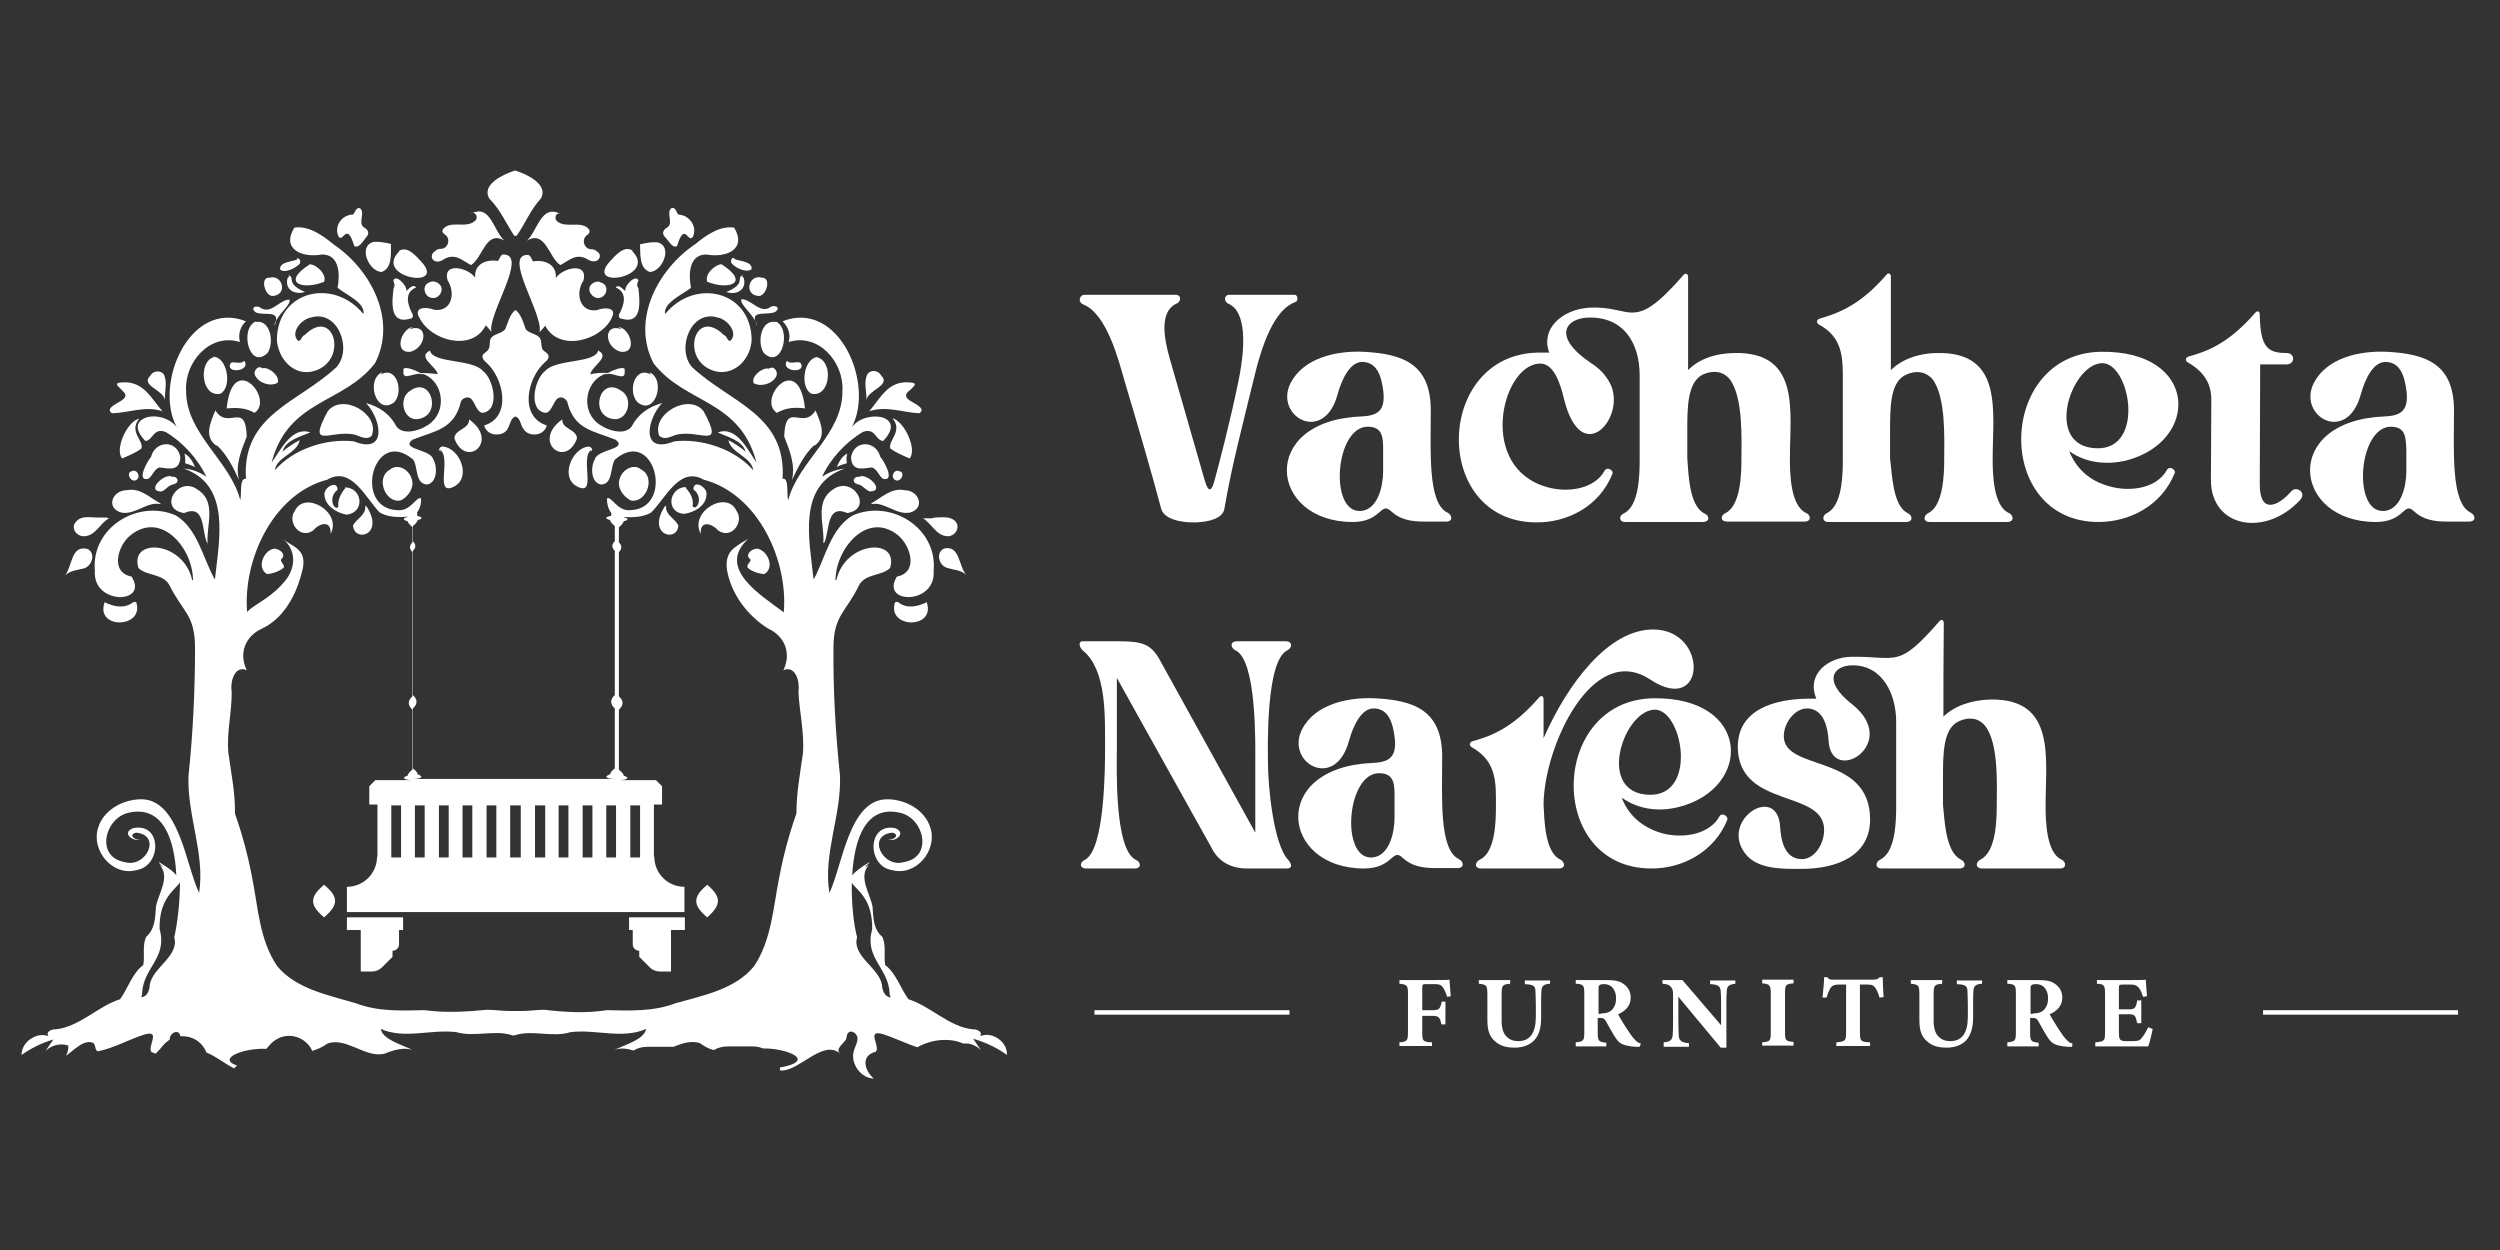 <?xml version="1.0" encoding="utf-8"?>
<!-- Generator: Adobe Illustrator 23.1.1, SVG Export Plug-In . SVG Version: 6.00 Build 0)  -->
<svg version="1.1" id="Layer_1" xmlns="http://www.w3.org/2000/svg" xmlns:xlink="http://www.w3.org/1999/xlink" x="0px" y="0px"
	 viewBox="0 0 614 307" style="enable-background:new 0 0 614 307;" xml:space="preserve">
<rect x="0" y="0" width="614" height="307" fill="#333333" stroke="none"/>
<style type="text/css">
	.st0{fill:#FFFFFF;}
</style>
<g>
	<g>
		<path class="st0" d="M265.9,157.5h9.3c5.5,0,7.6,0.9,9.6,4.5l23.5,42.5V187c0-4.1,0.4-24.9-4.9-27.3c-1.2-0.6-1.4-2.2,0.4-2.2h12
			c1.7,0,1.6,1.6,0.4,2.2c-5.4,2.5-4.8,24.4-4.8,27.3c0,6.2,1.4,20.5,5,24.2c0.7,0.8,1.2,2.1-0.3,2.1h-9.8c-4.8,0-7.1-2.4-8.2-4.1
			l-23.8-42.7v17.4c0,4.2-0.7,24.8,4.7,27.3c1.2,0.5,1.4,2.1-0.3,2.1h-11.9c-1.8,0-1.6-1.6-0.4-2.1c5-2.4,5-23.2,5-27.3
			c0-8.1,0.4-19.3-5.4-24.1C265.1,159.1,264.7,157.5,265.9,157.5"/>
		<path class="st0" d="M335,213.3c-20.5,0-23.2-24.8,1.9-25.9c4.4-0.2,6.9-1.3,5.2-8.7c-0.6-2.5-1.8-4.5-4.4-4.7
			c-3.2-0.3-5.3,4-6.4,8c-3.4,12.4-15.7,5.3-11.5-2.9c3.2-6.2,11.3-7.9,17.9-7.6c9.7,0.5,16.5,3,16.5,14.4c0,9.9-0.8,22.8,4.1,25.1
			c1.2,0.6,1.4,2.2-0.3,2.2h-5.3c-3.2,0-5.9-0.4-8.2-2.5C341.9,208.1,342.2,213.3,335,213.3 M338.7,189.9c-7.9,0-9.5,20.7-2,20.7
			c4.5,0,5.8-6.2,5.8-9.7v-5.1C342.5,192.7,342.5,189.9,338.7,189.9z"/>
		<path class="st0" d="M383.2,211.1c1.2,0.6,1.4,2.2-0.4,2.2h-19c-1.8,0-1.6-1.6-0.3-2.2c3.8-1.8,3.9-9.6,3.9-13.1v-2.1
			c0-5.4-0.8-9.4-5.8-12.3c-0.8-0.4-0.9-1.3,0.2-1.6c6-1.6,10.7-4.4,16.2-10.7c0.6-0.7,1.1-0.2,1.1,0.4v9.6
			c6-13.6,16-26.7,26.9-26.7c13.7,0,13.1,21.4-0.7,12.3c-14.3-9.5-26.2,16.8-26.2,30.8C379.3,201.4,379.4,209.3,383.2,211.1
			 M424.2,201.4c-3.2,7.9-11.1,12-18.8,11.9c-25.7-0.2-24.9-41.3,0.6-41.8c24.1-0.4,24.5,22.1,6.3,26.7c-4.7,1.2-9.8,0.7-14-2.3
			c1.5,4,4.7,7.3,10.1,8.8c5.1,1.3,11.5,0.2,13.9-4.2C422.9,199.4,424.6,200.5,424.2,201.4z M405,195.2c12.2,0.4,8.2-21.5,1.1-20.9
			C398.5,175,392.1,194.8,405,195.2z"/>
		<path class="st0" d="M481.6,211.1c1.2,0.6,1.4,2.2-0.4,2.2h-19c-1.8,0-1.6-1.6-0.4-2.2c3.8-1.8,3.9-9.6,3.9-13.1v-20.8
			c0-6.5-3.2-13.8-10.7-13.8c-4.6,0-7.6,3.7-0.2,9.5c12.3,9.7-5.1,20.3-5.7,9c-0.2-3.2-1.1-7.6-5-7.9c-3.3-0.2-6,3.6-6,6.8
			c0,8.8,21.1,4.1,21.2,20.4c0,9.1-8.3,12.2-16.9,12.2c-4.5,0-10.8,0.2-13.8-3.8c-6.3-8.3,8-17.3,8.6-6.5c0.2,3.3,1.1,7.8,5.2,7.9
			c3.2,0.1,5.5-3.6,5.6-6.9c0.4-10.4-20.9-5.3-21.2-20.5c-0.1-9.5,9.3-11.9,17.1-12h2.2c-2.5-5.9,2.7-10.3,8.9-10.3
			c11-0.1,11.1,3,21.3-8.7c0.5-0.7,1.1-0.2,1.1,0.4c-0.1,8.3-0.1,15.7-0.1,23c2.7-2.6,6.8-4.1,11.7-4.2c16-0.2,13.4,14.5,13.4,25.9
			c0,3.6,0.1,11.7,3.9,13.4c1.2,0.6,1.3,2.2-0.4,2.2h-19.1c-1.7,0-1.6-1.6-0.4-2.2c3.8-1.8,4-9.6,4-13.1c0-4.8,0.6-15.4-2.9-19.8
			c-1.7-2-4.1-2.1-6.3-1.1c-4,1.7-4,8-4,14v6.6C477.6,201.3,477.8,209.3,481.6,211.1"/>
	</g>
	<path class="st0" d="M355.4,244.8c-0.3-1-0.7-1.9-1.1-2.4c-0.5-0.6-0.9-0.7-2.1-0.7h-1.9c-0.9,0-1,0.1-1,0.9v5.5h2.7
		c1.5,0,1.7-0.4,2.1-2.1h0.9v5.6h-1c-0.3-1.7-0.7-2.1-2-2.1h-2.7v3.9c0,2.3,0.1,2.5,2.4,2.6v0.9h-8V256c1.9-0.2,2.1-0.3,2.1-2.6
		v-9.2c0-2.2-0.2-2.4-2.1-2.6v-0.9h8.5c2.2,0,3.4,0,3.8-0.1c0,0.4,0.2,2.6,0.3,4.1L355.4,244.8z"/>
	<path class="st0" d="M380.7,241.6c-1.6,0.1-2,0.6-2.1,1.5c-0.1,0.8-0.1,1.6-0.1,3.4v3.3c0,2.2-0.3,4.3-1.8,5.8
		c-1.2,1.2-2.9,1.7-4.7,1.7c-1.7,0-3.3-0.3-4.5-1.3c-1.5-1.1-2.2-2.6-2.2-5.4v-6.3c0-2.3-0.2-2.5-2.1-2.7v-0.9h7.7v0.9
		c-1.9,0.2-2.1,0.3-2.1,2.7v6.7c0,2.8,1.4,4.7,4.1,4.7c3,0,4.3-2.2,4.3-6v-3.1c0-1.7-0.1-2.6-0.1-3.4c-0.1-1.2-0.8-1.4-2.6-1.5v-0.9
		h6.2V241.6z"/>
	<path class="st0" d="M402.7,257.1c-0.2,0-0.5,0-0.8,0c-3.2-0.2-4.1-0.8-4.9-1.9c-1-1.4-1.7-2.9-2.6-4.4c-0.4-0.7-0.7-0.8-1.5-0.8
		l-0.5,0v3.7c0,2,0.3,2.2,2.1,2.4v0.9H387V256c1.9-0.2,2.1-0.4,2.1-2.4V244c0-2-0.2-2.3-2.1-2.4v-0.9h7.3c2.2,0,3.5,0.2,4.5,1
		c1,0.7,1.7,1.8,1.7,3.3c0,2.2-1.5,3.4-3.1,4.1c0.4,0.8,1.4,2.4,2.1,3.5c0.9,1.4,1.4,2.1,1.9,2.6c0.6,0.7,0.9,0.9,1.6,1.1
		L402.7,257.1z M393.2,248.9c1.1,0,1.9-0.2,2.5-0.7c0.8-0.7,1.2-1.7,1.2-2.9c0-2.7-1.5-3.6-2.9-3.6c-0.7,0-1,0.1-1.2,0.3
		c-0.2,0.1-0.2,0.5-0.2,1v6H393.2z"/>
	<path class="st0" d="M426.2,241.6c-1.5,0.2-2,0.5-2.1,1.7c-0.1,1-0.1,1.8-0.1,4v10h-1.4l-10.4-12.5v5.7c0,2.2,0.1,3.2,0.1,3.9
		c0.1,1.1,0.6,1.7,2.5,1.8v0.9h-6.2V256c1.4-0.1,2.1-0.5,2.2-1.7c0.1-0.9,0.1-1.8,0.1-4v-5.9c0-0.8,0-1.4-0.5-2
		c-0.5-0.6-1.1-0.7-2.1-0.8v-0.9h4.9l9.5,11.1v-4.5c0-2.2,0-3-0.1-3.9c-0.1-1.1-0.5-1.6-2.6-1.7v-0.9h6.2V241.6z"/>
	<path class="st0" d="M432.8,256.9V256c1.9-0.2,2.1-0.3,2.1-2.4V244c0-2.1-0.3-2.3-2.1-2.5v-0.9h7.7v0.9c-1.9,0.2-2.1,0.3-2.1,2.5
		v9.5c0,2.1,0.2,2.2,2.1,2.4v0.9H432.8z"/>
	<path class="st0" d="M461.6,245c-0.3-1.2-0.8-2.1-1.1-2.5c-0.5-0.5-0.6-0.7-2.1-0.7h-1.6v11.8c0,2.1,0.2,2.3,2.5,2.4v0.9h-8.3V256
		c2.1-0.2,2.4-0.3,2.4-2.4v-11.8h-1.5c-1.4,0-1.8,0.2-2.3,0.8c-0.3,0.5-0.7,1.4-1,2.4h-1c0.2-1.8,0.4-3.8,0.4-5h0.8
		c0.4,0.6,0.7,0.6,1.4,0.6h10c0.7,0,1-0.2,1.5-0.6h0.7c0,1.1,0.1,3.3,0.2,4.9L461.6,245z"/>
	<path class="st0" d="M486.8,241.6c-1.6,0.1-2,0.6-2.1,1.5c-0.1,0.8-0.1,1.6-0.1,3.4v3.3c0,2.2-0.4,4.3-1.8,5.8
		c-1.2,1.2-2.9,1.7-4.7,1.7c-1.7,0-3.3-0.3-4.5-1.3c-1.5-1.1-2.2-2.6-2.2-5.4v-6.3c0-2.3-0.2-2.5-2.1-2.7v-0.9h7.7v0.9
		c-1.9,0.2-2.1,0.3-2.1,2.7v6.7c0,2.8,1.4,4.7,4.1,4.7c3,0,4.3-2.2,4.3-6v-3.1c0-1.7-0.1-2.6-0.1-3.4c-0.1-1.2-0.8-1.4-2.6-1.5v-0.9
		h6.2V241.6z"/>
	<path class="st0" d="M508.9,257.1c-0.1,0-0.5,0-0.8,0c-3.2-0.2-4.1-0.8-4.9-1.9c-1-1.4-1.7-2.9-2.6-4.4c-0.4-0.7-0.7-0.8-1.5-0.8
		l-0.5,0v3.7c0,2,0.3,2.2,2.1,2.4v0.9h-7.7V256c1.9-0.2,2.1-0.4,2.1-2.4V244c0-2-0.2-2.3-2.1-2.4v-0.9h7.3c2.2,0,3.5,0.2,4.5,1
		c1,0.7,1.7,1.8,1.7,3.3c0,2.2-1.5,3.4-3.1,4.1c0.4,0.8,1.4,2.4,2.1,3.5c0.9,1.4,1.4,2.1,1.9,2.6c0.6,0.7,0.9,0.9,1.6,1.1
		L508.9,257.1z M499.3,248.9c1.1,0,1.9-0.2,2.5-0.7c0.8-0.7,1.2-1.7,1.2-2.9c0-2.7-1.5-3.6-2.9-3.6c-0.7,0-1,0.1-1.2,0.3
		c-0.2,0.1-0.2,0.5-0.2,1v6H499.3z"/>
	<path class="st0" d="M528.7,252.7c-0.1,0.7-0.8,3.6-1.1,4.3h-13V256c2.3-0.2,2.4-0.4,2.4-2.5V244c0-2.1-0.3-2.3-2-2.4v-0.9h8.1
		c2.6,0,3.5,0,3.9-0.1c0,0.5,0.2,2.5,0.3,4.1l-1,0.1c-0.2-0.9-0.7-1.9-1.1-2.3c-0.5-0.5-0.8-0.7-2.1-0.7h-1.6c-1,0-1.1,0.1-1.1,0.9
		v5.2h2.5c1.4,0,1.7-0.4,2-2.2h1v5.6h-1c-0.4-1.9-0.6-2.2-2.1-2.2h-2.4v4.3c0,1.7,0.1,2.3,1.6,2.3h1.8c1.4,0,1.8-0.2,2.3-0.9
		c0.6-0.7,1.1-1.7,1.5-2.5L528.7,252.7z"/>
	<rect x="268.8" y="248.1" class="st0" width="47.9" height="1.1"/>
	<rect x="555.8" y="248.1" class="st0" width="47.9" height="1.1"/>
	<g>
		<path class="st0" d="M293.6,128.3c-3.8,0.1-7.7-0.9-8.4-3.3c-2-7.6-5.7-20.4-9-31.4c-1.5-5.3-4.4-16.5-10.1-18.8
			c-1.5-0.6-1-2.4,0.3-2.4h22.3c1.6,0,1.3,1.7,0.4,2.1c-4.5,1.9-3.2,8.7-1.8,13.6l8.5,29.6c1.1,3.9,1.9,2.7,2.6-0.1
			c1-3.7,3.8-14.3,5.8-24.2c1.8-8.8,1.8-17-2.5-18.8c-1.2-0.5-1.1-2.2,0.2-2.2H318c0.7,0,1,1.5,0.1,1.8c-5.1,1.8-8.2,10.4-10.2,19
			c-2.5,10.3-5.4,21.2-7.2,31.8C300.3,127.3,297,128.2,293.6,128.3"/>
		<path class="st0" d="M332.2,128.2c-20.5,0-23.2-24.8,1.9-25.9c4.4-0.2,6.9-1.3,5.2-8.7c-0.6-2.5-1.8-4.5-4.4-4.7
			c-3.2-0.3-5.3,4-6.4,8c-3.4,12.4-15.7,5.3-11.5-2.9c3.3-6.2,11.3-7.9,17.9-7.6c9.7,0.5,16.5,3,16.5,14.4c0,9.9-0.8,22.8,4.1,25.1
			c1.2,0.6,1.4,2.2-0.3,2.2h-5.3c-3.2,0-5.9-0.4-8.2-2.5C339,123,339.4,128.2,332.2,128.2 M335.9,104.8c-7.9,0-9.5,20.7-2,20.7
			c4.5,0,5.8-6.2,5.8-9.7v-5.1C339.7,107.6,339.7,104.8,335.9,104.8z"/>
		<path class="st0" d="M418.6,126.1c1.3,0.5,1.4,2.1-0.4,2.1h-19c-1.7,0-1.6-1.6-0.4-2.1c3.8-1.8,3.9-9.6,3.9-13.2V92.2
			c0-7.9-3.9-14.5-12.7-14.2c-5.5,0.2-8.9,4.7,0.8,11.2c1.9,1.2,3.5,2.8,4.6,4.9c4.3,8.2-7,21.4-11.3,3.8c-0.8-3.3-2.4-9-6.2-8.6
			c-9.3,0.8-15,25.8,2.3,30.4c5.1,1.4,11.5,0.3,13.9-4.1c0.6-1.1,2.3-0.1,1.9,0.8c-3.2,8-11.1,12-18.8,11.9
			c-25.7-0.2-24.9-41.3,0.6-41.7h2.7c-2.2-5.8,3.1-10.5,9.5-11c11.1-0.8,10.7,6.6,23.5-8.1c0.5-0.6,1.1-0.1,1.1,0.4v23
			c2.6-2.7,6.8-4.2,11.6-4.2c16.1-0.2,13.4,14.5,13.4,25.8c0,3.7,0.1,11.7,4,13.5c1.2,0.5,1.3,2.1-0.4,2.1h-19
			c-1.8,0-1.6-1.6-0.4-2.1c3.7-1.8,3.9-9.6,3.9-13.2c0-4.7,0.5-15.3-2.9-19.7c-1.8-2.1-4.2-2.1-6.4-1.2c-4,1.8-4,8.1-4,14v6.6
			C414.7,116.2,414.8,124.2,418.6,126.1"/>
		<path class="st0" d="M468.5,126c1.3,0.6,1.4,2.2-0.4,2.2h-19c-1.7,0-1.6-1.6-0.4-2.2c3.8-1.8,3.9-9.6,3.9-13.2V92.1
			c0-5.4-0.7-9.5-5.7-12.3c-0.9-0.4-0.9-1.3,0.2-1.6c6-1.7,10.7-4.4,16.2-10.7c0.5-0.7,1.1-0.2,1.1,0.4v23c2.6-2.6,6.8-4.2,11.6-4.2
			c16.1-0.2,13.4,14.5,13.4,25.9c0,3.6,0.1,11.7,4,13.4c1.2,0.6,1.3,2.2-0.4,2.2h-19c-1.8,0-1.6-1.6-0.4-2.2
			c3.7-1.8,3.9-9.6,3.9-13.2c0-4.7,0.5-15.3-2.9-19.7c-1.8-2-4.2-2.1-6.4-1.1c-4,1.7-4,8-4,14v6.6
			C464.7,116.2,464.8,124.2,468.5,126"/>
		<path class="st0" d="M534.1,116.2c-3.2,8-11.1,12-18.7,12c-25.8,0-25-41.3,0.5-41.8c24.1-0.4,24.5,22,6.3,26.7
			c-4.7,1.1-9.8,0.7-14-2.3c1.6,4,4.7,7.3,10.1,8.7c5.2,1.4,11.5,0.3,13.9-4.1C532.8,114.3,534.5,115.4,534.1,116.2 M514.9,110.1
			c12.2,0.4,8.2-21.5,1.1-20.9C508.4,89.9,502,109.7,514.9,110.1z"/>
		<path class="st0" d="M561.6,86.7c2.1,0,2.2,2.8-0.1,2.8h-6.4L555,119c0,7.5,4.7,5.2,7.7,1.7c1.3-1.5,3.9,0.3,2.2,2.1
			c-8.5,9.2-21.9,6.8-21.9-4.9l0.1-19.7c0-3.9-1.7-6.8-5.6-9.1c-0.9-0.4-0.9-1.3,0.2-1.6c6-1.6,10.7-4.4,16.2-10.7
			c0.6-0.7,1.1-0.2,1.1,0.4C555.1,85.4,557,86.7,561.6,86.7"/>
		<path class="st0" d="M583.5,128.2c-20.5,0-23.2-24.8,1.9-25.9c4.4-0.2,6.9-1.3,5.2-8.7c-0.6-2.5-1.8-4.5-4.4-4.7
			c-3.2-0.3-5.3,4-6.4,8c-3.4,12.4-15.7,5.3-11.5-2.9c3.3-6.2,11.3-7.9,17.9-7.6c9.7,0.5,16.5,3,16.5,14.4c0,9.9-0.8,22.8,4.1,25.1
			c1.2,0.6,1.4,2.2-0.4,2.2h-5.3c-3.2,0-5.9-0.4-8.2-2.5C590.3,123,590.7,128.2,583.5,128.2 M587.2,104.8c-7.9,0-9.5,20.7-2,20.7
			c4.5,0,5.8-6.2,5.8-9.7v-5.1C590.9,107.6,590.9,104.8,587.2,104.8z"/>
	</g>
	<g>
		<path class="st0" d="M109.3,63.5c2.8-1.3,4.3,0.6,6.4,1.6c2.9-1.8,3.6-8.7,8.2-6c-2.6-2.2-3.4-8.8-7.8-6.8c0.9-0.1,1.4,1.4,0.5,2
			c-2.2,1.9-6-0.3-7.8,2c-0.4,0.6,0.1,1.1,0.6,1.4c1.3,1,0.7,3.2-0.9,3.4c-0.5,0-1.3,0.1-1.5,0.5C104.9,62.7,106.5,65.6,109.3,63.5"
			/>
		<path class="st0" d="M116.1,52.3c-0.2,0-0.3,0.1-0.5,0.2C115.7,52.5,115.9,52.4,116.1,52.3"/>
		<path class="st0" d="M119.3,79.9c0.5,0.5,1,1.1,1.4,1.6c-1-4.3,9.3-19.2,2.8-19c-0.7,0.3-0.8,1.1-1.2,1.6
			c-2.8-0.5-5.9,0.7-5.6,4.1c-1.6-2.4-8-4-6.8,0.6c2,3,1.2,7.8-3.2,7.3c-1.9-0.8-5.4-0.8-3.6,2.1L103,78
			C105.7,83.7,116,86.5,119.3,79.9"/>
		<path class="st0" d="M106.4,73.2c1.4,0,2.5-1.6,1.9-2.9c-0.5-0.9-1.8-1.5-2.7-1C103.4,69.9,104.1,73.2,106.4,73.2"/>
		<path class="st0" d="M103.5,64.3c-1.4-1.5-3.6-4.2-5.8-2.5l0.5-0.2C91.3,68.1,109.9,71.3,103.5,64.3"/>
		<polygon class="st0" points="91.8,59.5 91.8,59.5 91.8,59.5 		"/>
		<path class="st0" d="M93.7,66.8c2.7-0.9,2.3-4.6,2.3-6.9c-1.3-0.3-2.8-0.6-4.2-0.5C87.8,60.4,90.6,66.7,93.7,66.8"/>
		<path class="st0" d="M83.1,58.2c0-0.1,0-0.1,0-0.2c0,0,0,0,0,0L83.1,58.2z"/>
		<path class="st0" d="M87,60.4c1.1,0.8,2.3-1.4,3-2.2c0.9-1,0.3-1.9-0.7-2.4c-1.4-1.2,0.4-3.4-0.8-4.6c-1-0.5-1.3,1-1.8,1.5
			C84,52.7,82,55.5,83.1,58C84.2,60,85.1,54.1,87,60.4"/>
		<path class="st0" d="M54.1,96.7c3-1.5,1.8-9.1-1.8-9.1l0.2,0.1C48.6,88.9,49.5,97.7,54.1,96.7"/>
		<path class="st0" d="M55.7,100.1L55.7,100.1L55.7,100.1L55.7,100.1l-0.1,0.2c2.4-0.2,4.7-0.2,6.9,1.1
			C67.5,98.1,57.2,86,55.7,100.1"/>
		<path class="st0" d="M68.2,94c0.6-1.6-2-3.8-3.6-3.6l-0.1,0.1c-1.1-1-2.5,0.7-1.8,1.8C63.7,94.2,66.5,95,68.2,94"/>
		<path class="st0" d="M60,88.6c-0.9,1-2.3,0.1-3.3,0.5C55,91.9,61.8,91.3,60,88.6"/>
		<path class="st0" d="M65.7,86.7c1.7-2.4,0.8-8.4-3-7.6l0.2-0.2C58.7,80.6,61.2,91,65.7,86.7"/>
		<path class="st0" d="M67.8,78.7c-0.2,0.4-0.4,0.8-0.4,1.3C67.6,79.5,67.8,79.1,67.8,78.7"/>
		<path class="st0" d="M62.8,76.7c1.8,0.9,5.5-0.5,5,2.1c1.1-2.2,3.7-4,3.3-5.2c-2.5-0.1-4.6,4-7.4,1.8l0.3,0.2
			C63,74.8,61.3,75.6,62.8,76.7"/>
		<path class="st0" d="M66.9,72.7c3.9-0.2,2.5-5.4-0.7-4.5C63.8,68,65,72.6,66.9,72.7"/>
		<path class="st0" d="M70.6,68.4c-0.7,2.8,1.9,4.1,4.3,3.3c-5-2.1-2.2-3.7-4.1-4.1l0.3,0.5C70.9,67.9,70.7,68.2,70.6,68.4"/>
		<path class="st0" d="M79.6,69.2c0.7-1.8-1.8-4.2-3.5-4.3l0,0C68.8,69.6,74.5,71.3,79.6,69.2"/>
		<path class="st0" d="M73.4,65c0.7-0.5,0.2-2-0.6-1.4l0.3,0.1c-1.5,0.6-4.5,0.6-4.3,2.5C69.9,67.2,72.4,65.9,73.4,65"/>
		<path class="st0" d="M52.9,100.8c-1.2,2.9-2.9,6.5,0.3,8.7c0-0.1,0-0.2,0-0.2c2.5,2.3,4.1,5.5,5.5,8.6c-1-3.7,0.6-7.3,1.9-10.7
			C60.3,98.3,56,105.8,52.9,100.8"/>
		<path class="st0" d="M27.5,101.5c4.1-0.1,8.2-1.9,12.4-0.5c-2.7-3.1-4.6-7.3-9.6-7.1c-2.9,0.1-1.1,1-0.1,2.2
			c0.6,0.5,0.9,1.2,0.2,1.8C29.6,98.9,25.5,100.1,27.5,101.5"/>
		<path class="st0" d="M40.5,98.3c-0.1-2.1,0.7-4.6-0.3-6.4c-0.9-1.1-2.7-0.8-3.3,0.4l0,0C34.4,94.7,40.3,95.8,40.5,98.3"/>
		<path class="st0" d="M30,112.6c1.6-0.7,3.3-1.4,4.7-2.4c0.8-1.9-3.2-4.1-0.5-7.4C31.2,103.5,28.1,110.4,30,112.6"/>
		<path class="st0" d="M45.2,126c5.2-2.2,4.3,4,5.6,7.2l0.2,0.3c-0.4-4.4,2.3-10.2-2.4-13.2C43.8,116.6,38.6,125,45.2,126"/>
		<path class="st0" d="M31.1,120.4c-3.6,0-5.2,4.5-1.2,5.5c3.3,0.6,6.3-2.8,9.5-2.1c0-0.1,0-0.1,0.1-0.1
			C36.8,122.3,34.5,119.7,31.1,120.4"/>
		<path class="st0" d="M37.1,112.2c-1,1.2-3.7,6.1-0.7,5.4c1.1-0.7,1.5-2.5,2.8-2.8c2.4,0.3,4.9,1,5.1-2.5
			C43.5,107.9,38.1,108.2,37.1,112.2"/>
		<path class="st0" d="M45.5,113.8c0.8,0.2,1.6,0.5,2.4,0.9c-0.6-1.3-1.3-2.7-2.6-3.3C45.5,112.1,45.5,112.9,45.5,113.8L45.5,113.8z
			"/>
		<path class="st0" d="M39.7,120.7c0.9-0.3,1.5-1.3,2.4-1.6c0.5-0.2,1.1-0.2,1.4-0.7c0.5-0.9-0.7-1.6-1.5-1.2l0.2-0.2
			C40,116.3,35.8,120.8,39.7,120.7"/>
		<path class="st0" d="M20.7,131.7c2.8-0.1,3.8-3.2,6.1-4.4c0,0,0,0,0,0c-0.2,0-0.4-0.1-0.7-0.2c-0.4,0-0.9,0-1.3,0
			c-0.2,0-0.4,0-0.6,0c0,0,0,0,0,0s0,0,0,0c-0.1,0-0.2,0-0.3,0c-1.8,0-3.8-0.5-5.1,0.9C17.2,129.5,18.7,131.8,20.7,131.7"/>
		<path class="st0" d="M21.2,134.7c0.1,0,0.1,0,0.2,0.1c0.1,0,0.2,0,0.3,0.1L21.2,134.7z"/>
		<path class="st0" d="M21.4,134.8c-4-0.9-3.6,4.2-5.4,6.5c1.3-1.2,3.1-1.3,4.6-1.7C22.7,139,23.6,135.7,21.4,134.8"/>
		<path class="st0" d="M33.6,117.8c1-0.8,0.1-2.6-1.2-2.1l0.2,0C30.6,115.8,32.2,118.9,33.6,117.8"/>
		<path class="st0" d="M25.6,147.9C25.6,147.9,25.6,147.9,25.6,147.9C25.7,147.9,25.7,147.9,25.6,147.9L25.6,147.9z"/>
		<path class="st0" d="M33.5,148c-0.2-0.2-0.5-0.2-0.8-0.1c-2.1,1.7-4.8,1.1-7,0C23.3,154.6,35.4,154.4,33.5,148"/>
		<path class="st0" d="M100.6,78.3c0.7,0,1-0.6,0.7-1.2c-1.2-2.2-2.1-5.3,0.9-6.5c-0.8-1-1.8,0.4-2.4,0.9c0.3-1.3-2.6-4.3-3.2-2.6
			c0.2,0.6,0.5,1.3,0.1,1.9l0.1-1.1C96.4,73.1,95.2,79.8,100.6,78.3"/>
		<path class="st0" d="M100.8,86.4c4.1-1.1,4.5-7.3-0.3-5.5l0.9-0.6C98.5,80.7,96.6,86.8,100.8,86.4"/>
		<path class="st0" d="M96.8,98.8c2.4-2.4,0.7-9.1-3.3-6.8l0.4-0.6C89.7,93.2,92.4,102.2,96.8,98.8"/>
		<path class="st0" d="M102.8,102.9c5.9-1,3.1-10.7-2.1-6.9l0.4-0.2C97.6,97.3,98.9,103.6,102.8,102.9"/>
		<path class="st0" d="M80.5,101c-5.3,9.8,0.9,4.3,6.8,5.8c1.2,0.4,2.9,1.4,4,0.2C93.4,101.7,84.1,96.4,80.5,101"/>
		<path class="st0" d="M115.2,103L115.2,103c0.2,2.4-3.6,2.4-3.6,4.7C114.4,115.2,122.8,108.4,115.2,103"/>
		<path class="st0" d="M111.7,119.4c4-2.3,1.3-9.1-2.7-9.7c-0.8-0.3-1.7,0.9-0.7,1.2l-0.3-0.5C111.1,112.3,106.4,122.3,111.7,119.4"
			/>
		<path class="st0" d="M86.7,129.1c0.4,4.3,8,2.2,3.2-4.9l-0.2,0.2C89.9,126.5,87.5,127.4,86.7,129.1"/>
		<path class="st0" d="M84.7,119.7l0.1,0.2c-1.1,1.3-1.9,2.9-1.7,4.5c-0.8,1.4-2.8-2.1-0.2-4.1c0-2.6-3.6-0.5-3.2,1.4
			c0.2,2.6,3.1,4.3,5.4,4.7C89.8,125.9,89,119.7,84.7,119.7"/>
		<path class="st0" d="M81.2,131.1c2.9-5.3-6.4-10.8-8.8-5.6c-1.9,2.5,1.1,7.1,4.5,4.8C78.5,128.4,81.4,127.7,81.2,131.1"/>
		<path class="st0" d="M98.4,122.9c1.8-0.8,3.5-3.2,2.7-5.3c-0.6-2.3-3.6-4-5.5-2.1l0.1-0.1C92.2,117.3,94.6,123.7,98.4,122.9"/>
		<path class="st0" d="M67.5,134.8l0.3-0.1c-2.9,0-5,4.7-2.2,6.3c1.3-0.1,3.1-0.7,4.1-1.6c0.2-0.5-0.4-1-0.6-1.5
			c-0.2-0.3-0.1-0.6,0.2-0.8C70.2,136.1,68.7,134.8,67.5,134.8"/>
		<path class="st0" d="M85.2,228.4h3.4v10.2h2.8c0.9,0,1.8-0.4,2.4-1c0.9-0.9,1.6-1.6,2.6-2.6v-1.5c0.9,0,1.6-0.7,1.6-1.6v-3.5h1
			v-3.1H85.2V228.4z"/>
		<path class="st0" d="M79.6,217.3c-3.6,3-3.6,5,0,8C83.2,222.2,83.2,220.3,79.6,217.3"/>
		<path class="st0" d="M133.8,89c0.5-0.4,1.1-1,0.9-1.6c-0.1-0.7-1-1-1.4-1.5c-0.5-0.8-0.2-1.9-0.6-2.7c-0.7-1.3-2.8-1.2-3.6-2.4
			c-0.6-1.6-1-3.4-2.4-4.6h-0.1h0h-0.1c-1.4,1.2-1.7,3-2.4,4.6c-0.8,1.2-2.9,1.1-3.6,2.4c-0.4,0.8,0,1.9-0.6,2.7
			c-0.4,0.6-1.2,0.8-1.4,1.5c-0.1,0.6,0.4,1.2,0.9,1.6c4.3,3.8,6.4,13.4-0.5,15.5c0.4,1.5,1.8,2.3,3.2,2.2c1.1,0,2.2-0.5,2.7-1.6
			c0.5-1,0.7-2.5,1.8-2.8c1.1,0.3,1.2,1.8,1.8,2.8c0.6,1.1,1.6,1.6,2.7,1.6c1.4,0.1,2.8-0.7,3.2-2.2
			C127.4,102.3,129.5,92.8,133.8,89"/>
		<path class="st0" d="M129.4,59.1c4.6-2.7,5.4,4.2,8.2,6c2.1-1,3.6-2.9,6.4-1.6c2.8,2,4.4-0.9,2.5-1.8c-0.2-0.4-1.1-0.5-1.5-0.5
			c-1.6-0.2-2.2-2.4-0.9-3.4c0.5-0.3,0.9-0.8,0.6-1.4c-1.8-2.4-5.6-0.2-7.8-2c-0.9-0.6-0.4-2.1,0.5-2
			C132.8,50.3,132,56.8,129.4,59.1"/>
		<path class="st0" d="M137.2,52.3c0.2,0.1,0.3,0.2,0.5,0.2C137.6,52.4,137.4,52.4,137.2,52.3"/>
		<path class="st0" d="M150.3,78l-0.2,0.3c1.8-2.9-1.7-2.9-3.6-2.1c-4.3,0.5-5.2-4.4-3.2-7.3c1.2-4.7-5.2-3.1-6.8-0.6
			c0.3-3.4-2.8-4.6-5.6-4.1c-0.4-0.6-0.5-1.4-1.2-1.6c-6.4-0.2,3.9,14.7,2.8,19c0.5-0.5,1-1.1,1.4-1.6
			C137.3,86.5,147.6,83.7,150.3,78"/>
		<path class="st0" d="M144.9,70.3c-0.6,1.3,0.6,2.8,1.9,2.9c2.3,0,3-3.2,0.8-3.8C146.8,68.8,145.4,69.4,144.9,70.3"/>
		<path class="st0" d="M155.1,61.5l0.5,0.2c-2.2-1.7-4.4,1-5.8,2.5C143.4,71.3,162,68.1,155.1,61.5"/>
		<path class="st0" d="M161.5,59.5C161.5,59.5,161.5,59.5,161.5,59.5C161.5,59.5,161.5,59.5,161.5,59.5L161.5,59.5z"/>
		<path class="st0" d="M159.6,66.8c3.1-0.1,5.8-6.4,1.8-7.3c-1.4-0.1-2.9,0.2-4.2,0.5C157.3,62.2,156.9,65.9,159.6,66.8"/>
		<path class="st0" d="M170.2,58C170.2,58,170.2,58,170.2,58c0,0.1,0,0.1-0.1,0.2L170.2,58z"/>
		<path class="st0" d="M166.3,60.4c1.9-6.3,2.7-0.3,3.9-2.3c1.1-2.5-0.9-5.3-3.6-5.4c-0.5-0.5-0.7-2.1-1.8-1.5
			c-1.2,1.2,0.6,3.4-0.8,4.6c-1,0.5-1.6,1.4-0.7,2.4C164.1,58.9,165.2,61.2,166.3,60.4"/>
		<path class="st0" d="M247.3,259.1c0.2-3.2-3.6-5.9-6.6-4.6c0.8-1.1-0.9-1.8-1.8-1.7c-5.8-0.6-10.4-5.7-15.8-7.4
			c-2-2.8-3-6.3-5.7-8.4c-0.4-2.2,0.3-4.8-0.7-6.9c-2.2-1.9-2.2-4.5-2.4-7.4c-0.6-3.3-3.6-7.3-0.9-10.3l-0.9,0.6
			c0.3-0.7,0.8-0.7,1.1-1.3c-2.5,1.5-3.7,2.5-4.3,3.3c0.5-8.9,3.3-17.3,11.7-15.4c6,1.3,8.2,10.9,1.1,12.1c-5.3,1.7-9.4-6.6-2.9-7.2
			c2.1,0.6,0,2-1.2,1.7c2,0.7,4.7-1.6,1.9-2.8c-7-1.4-7,9.4-0.8,10.3c5.9,1.6,11.2-4.9,9.4-10.4c-1.3-4.3-5.9-6.9-10.4-7
			c-9.6-0.2-11.1,16.1-14.4,23c-1.6-9.6,3-19.1,2.6-28.8c-1.1-10.5-1.7-21-1.6-31.5l0,0.2c0-8.2,3.1-8.8,6.3-15.5
			c1.6-2.9,5.6-2.2,7.6-4.2c2.3-7.5-11-6.7-13.2,3l-0.2,0c0-7.7,7.8-17.2,15.4-11c3.1,2.6,5,9.1-0.3,10.1c-4.3,6.8,9.6,7.1,9-1.4
			c1-10.6-10.6-17.7-19.9-13.6c-5.4,3.2-6.7,10.4-9.5,15.6h-0.1c-1-9.6-4.1-23,7.6-27.1c-2,0.2-3.9,0.9-5.5,2c2-4.4,5.8-8.5,10-11
			c3.1-1.2,3.1,2.1,5,2.2c6.1-6.3-4.2-8-7.7-3.4c5.7-10.6-3.2-31.4-17-26c1.5,1.5,2.1,3.4,1.4,5.4l0.1-0.3c7.3-2.3,13.6,4.9,13.2,12
			c0.1,10.7-10.8,17.2-13.3,26.8c-0.5-1.2,0.3-5.6-1.4-5.2c1-15.8-12.9-18.7-22.2-27.4c-4-4.5-0.3-14.3,6.3-12.2
			c2.3,0.4,5.1,3.7,3.1,5.7c-0.8,0.2-0.8-1.2-1.6-1.4c-7.5-7.4-11.1,7.1-1.6,9c4.7,0.7,8.2-3.5,8.4-7.8
			c-0.1-12.2-14.1-15.3-21.3-6.3c0,0,0,0,0,0c0.2-0.2,0-0.4,0-0.2c0,0,0,0,0,0c0,0,0,0,0,0c-0.2-2.7,4-4.5,6.4-6.3
			c-0.6-3.2-0.6-8.2,3.8-8.2c4.9,0.9,10-1.3,6.8-6.6c-3.5-0.5-6.8,1.8-9.6,4.1c-9.2,6.2-15.7,18.6-10.2,29.2
			c7.8,10.1,21.2,8.8,25.3,24.4c-2.1-3-4.9-9.1-9.5-7.4c2.3,1.1,6.1,2,6.8,4.7c-1.3-1.1-2.7-2-4.2-2.8c0.6,3.2,5.7,4.1,6.1,7.4
			c-4.5-5.2-12.6-7.9-19.4-7.1c-8.3,3.3-6.8-5.3-3-9.4c-3.3,0.9-5.9,2.7-7.5,5.8c-1.9,2.4-6.6,0.7-8.6-1.1c-4-3.5-2.5-10.7,2.6-12
			c-0.2,0.1-0.4,0.3-0.5,0.4c1.6-1.2,5.2,2,4.8-1c0.1-0.3,0-0.5-0.1-0.6c0,0,0-0.1,0-0.1l0,0.1c-0.6-0.4-2.8,0.4-4,1.1
			c-1.4-0.1-2.9,0-4.3,0.3c0.2-1.9,5.1-4.3,1.9-5.8c-0.7,3.2-10.4,2-13,5c-2.7,2-4.3,9.9,0.2,10.3c1.8-0.5,1.8-3.7,3.6-3.8
			c0.7,0,1.2,0.4,1.6,1c1.6,6.9,6.4,7.2,11.9,9.4c3.1,2.4-4.5,2.3-5.1,4.8c-1.1,1.8-1,5.9,1.6,6.2c2.9-0.2,2.1-4.2,3.3-6.1
			c9.7-8.4,14.9,12,3.8,12.4c-3.2,0.3-4.6-3.5-5.7-2.9c-0.1,1.2,0.3,2.7,1.1,3.7c-0.1,0.2-0.1,0.3-0.1,0.5c0,0,0,0.1,0,0.1
			c-0.7,0.1-1.2,0.3-1.2,0.5c0,0.2,0.4,0.4,0.9,0.5c0.1,0.5,0.7,1.1,1.2,1.5v3.7c-0.8,0.8-0.8,1.6,0,2.4v35.4
			c-1.2,1.1-1.2,2.2,0,3.3v14.7c-0.5,0.4-1.1,1-1.2,1.5c-0.4,0.1-0.7,0.3-0.9,0.5c0,0.4,1,0.6,2.1,0.6v0h-49.6v0
			c1.1,0,2.1-0.2,2.1-0.6c-0.2-0.2-0.5-0.4-0.9-0.5c-0.1-0.6-0.7-1.1-1.2-1.5v-14.7c1.2-1.1,1.2-2.2,0-3.3v-35.4
			c0.8-0.8,0.8-1.6,0-2.4v-3.7c0.5-0.4,1.1-1,1.2-1.5c0.6-0.1,0.9-0.2,0.9-0.5c0-0.2-0.4-0.4-1.1-0.5c0-0.1,0.1-0.2,0.1-0.3
			c0-0.2,0-0.3-0.1-0.5c0.8-1,1.1-2.4,1-3.5c-1.1-0.6-2.5,3.2-5.7,2.9c-11.2-0.3-6-20.8,3.8-12.4c1.2,1.8,0.4,5.8,3.3,6.1
			c2.6-0.3,2.7-4.4,1.6-6.2c-0.6-2.5-8.2-2.4-5.1-4.8c5.5-2.2,10.3-2.5,11.9-9.4c0.3-0.6,0.9-1,1.6-1c1.8,0,1.8,3.3,3.6,3.8
			c4.5-0.4,2.9-8.3,0.2-10.3c-2.6-3-12.3-1.8-13-5c-3.3,1.6,1.6,3.9,1.9,5.8c-1.4-0.2-2.8-0.3-4.3-0.3c-1.2-0.7-3.3-1.5-4-1.1l0-0.1
			c0,0,0,0.1,0,0.1c-0.1,0.1-0.2,0.3-0.1,0.6c-0.4,2.9,3.2-0.2,4.8,1c-0.1-0.1-0.2-0.2-0.5-0.4c5.1,1.3,6.6,8.4,2.6,12
			c-2,1.8-6.7,3.5-8.6,1.1c-1.6-3.1-4.2-4.9-7.5-5.8c3.8,4,5.3,12.7-3,9.4c-6.8-0.8-14.9,1.9-19.4,7.1c0.4-3.3,5.5-4.1,6.1-7.4
			c-1.5,0.8-2.9,1.7-4.2,2.8c0.7-2.8,4.5-3.7,6.8-4.7c-4.5-1.6-7.3,4.4-9.5,7.4c4.1-15.6,17.6-14.3,25.4-24.4
			c5.5-10.6-1-23-10.2-29.2c-2.8-2.3-6.1-4.6-9.6-4.1c-3.3,5.3,1.9,7.5,6.8,6.6c4.4,0,4.4,5.1,3.8,8.2c2.5,1.9,6.6,3.6,6.4,6.3
			c0,0,0,0,0,0c0,0,0,0,0,0c0-0.2-0.2,0,0,0.2c0,0,0,0,0,0c-7.2-9-21.2-6-21.3,6.3c0.3,4.3,3.7,8.6,8.4,7.8c9.5-1.9,5.9-16.4-1.6-9
			c-0.8,0.2-0.8,1.6-1.6,1.4c-2-2,0.8-5.3,3.1-5.7c6.6-2.1,10.4,7.7,6.3,12.2c-9.3,8.7-23.2,11.6-22.2,27.4c-1.7-0.3-1,4.1-1.4,5.2
			c-2.5-9.7-13.3-16.2-13.3-26.8c-0.4-7.1,5.9-14.3,13.2-12l0.1,0.3c-0.6-2-0.1-4,1.4-5.4c-13.8-5.4-22.7,15.4-17,26
			c-2-2.6-6-3.2-8.1-2.1c-0.1,0-0.1,0.1-0.2,0.1c-1.6,0.9-2,2.7,0.6,5.4c1.9-0.1,1.9-3.4,5-2.2c4.2,2.5,7.9,6.6,10,11
			c-1.6-1.1-3.5-1.9-5.5-2c11.6,4.1,8.6,17.5,7.6,27.1h-0.1c-2.9-5.2-4.2-12.4-9.5-15.6c-9.3-4.1-20.9,3-19.9,13.6
			c-0.6,8.5,13.4,8.2,9,1.4c-5.3-1-3.4-7.6-0.3-10.1c7.6-6.2,15.4,3.2,15.4,11l-0.2,0c-2.1-9.7-15.5-10.5-13.2-3c2,2,6,1.3,7.6,4.2
			c3.3,6.7,6.3,7.2,6.3,15.5l0-0.2c0,10.5-0.5,21-1.6,31.5c-0.4,9.7,4.1,19.2,2.6,28.8c-3.3-6.9-4.9-23.2-14.4-23
			c-4.5,0.1-9.1,2.7-10.4,7c-1.8,5.6,3.6,12,9.4,10.4c6.3-1,6.3-11.8-0.8-10.3c-2.9,1.1-0.2,3.4,1.9,2.8c-1.3,0.3-3.3-1.1-1.2-1.7
			c6.5,0.6,2.4,8.9-2.9,7.2c-7.1-1.3-4.8-10.8,1.1-12.1c8.4-1.9,11.3,6.5,11.7,15.4c-0.5-0.8-1.8-1.8-4.3-3.3
			c0.3,0.7,0.7,0.7,1.1,1.3l-0.9-0.6c2.7,3-0.3,7-0.9,10.3c-0.2,2.8-0.2,5.4-2.4,7.4c-1,2.1-0.3,4.6-0.7,6.9c-2.7,2-3.7,5.6-5.7,8.4
			c-5.4,1.7-10,6.8-15.8,7.4c-0.9-0.1-2.6,0.6-1.8,1.7c-2.9-1.2-6.7,1.5-6.6,4.6c2.4-1.7,5-3,7.8-3.8c-0.6,0.9-1.3,1.9-1.9,2.8
			c1.4-1.4,3.7-2,5.6-1.3c0,0.9-0.2,1.8-0.6,2.5c1.8-1.2,4.5-4.3,6.8-3.1c0.5,0.6,0.3,1.7,1,2c3.8-0.7,7.6-2.9,11.4-4.1
			c4.3-1.3,0.7,2.9,1.8,4.3c0.4,0.1,0.7,0.2,1,0.4c0.5-0.5,1.1-1.1,2-2.2c0.4-0.5,1-0.9,1.5-1.3c0-0.1,0-0.2,0-0.3
			c0.1-1.1,1.6-2.1,2.3-1.2c0.2,0.2,0.2,0.4,0.3,0.7c0.2,0,0.4,0,0.6,0c2.6,0,4.9,1.6,5.8,4c2.3,0.9,4.6,2.8,6.8,3.9
			c0.2-0.2,0.4-0.4,0.7-0.7c-5.2-1.8,2-4.4,7.2-4.1c0.3-0.3,0.5-0.6,0.8-0.9c1.2-1.4,2.9-2.3,4.8-2.3c2.5,0,4.7,1.5,5.7,3.7
			c1.3-0.4,2.5-0.9,3.7-1.8c4.6-1.7,9.3,3.6,14,2.5c2.2-0.9,4.8-1.7,7-0.9c-2.9-1.4-7.4-2.6-7.9-5.2c5.8,2.6,12.4,0,18.6,0.8
			c4.6,1.3,9.4-0.7,13.8,0.8h0.4c4.4-1.5,9.2,0.6,13.8-0.8c6.1-0.8,12.7,1.8,18.6-0.8c-0.5,2.6-5,3.8-7.9,5.2
			c1.5-0.6,3.2-0.4,4.8,0.1c1-0.6,2.1-0.9,3.3-0.9h4.9c0.5,0,1,0,1.6,0c2.2-0.9,4.4-1.6,6.5-0.9c1.1,0.8,2.2,1.4,3.4,1.7
			c1-0.6,2.2-0.9,3.4-0.9h6.3c0.8,0,1.7,0.2,2.4,0.5c5.8-0.1,13.5,3,4.1,4.7c0.1,0.2,0.1,0.5,0.1,0.7c4.5,0.5,10.5-7.9,14.8-4.1
			c-1.5-1.2,1-2.6,1.4-3.6c0.2-0.5,0.1-1.1,0.5-1.5c0.7-0.9,2.2,0.1,2.3,1.2c0.1,1.1-0.6,2.1-0.9,3.2c-0.9,3.1,1.7,6.7,4.9,6.8
			c-2.4-2.1-3.2-5.7,0.5-6.6c1.2-1.4-2.5-5.6,1.8-4.3c2.8,0.9,5.6,2.3,8.4,3.2c2-1.1,4.3-1.8,6.8-1.8c1.7,0,3.2,0.3,4.5,0.9
			c1.6-0.2,3.2,0.5,4.3,1.6c-0.6-0.9-1.3-1.9-1.9-2.8C242.3,256.1,245,257.4,247.3,259.1 M42.8,230.2c1.3,4.6-5.3,7.4-6,11.6
			c-0.1,1.6-0.7,3.1-2.2,3.1c0.2-0.2,0.3-0.5,0.3-0.9c0.2-6.3,6.3-8.7,4.3-15.8c-0.2-7.6,3.9-9.7,5-11.5
			C44.2,222,43.5,227.1,42.8,230.2z M148.9,197.8h2.4v12.8h-2.4V197.8z M143.1,197.8h2.4v12.8h-2.4V197.8z M137.2,197.8h2.4v12.8
			h-2.4V197.8z M131.4,197.8h2.5v12.8h-2.5V197.8z M125.3,197.8h2.6v12.8h-2.6V197.8z M119.5,197.8h2.4v12.8h-2.4V197.8z
			 M113.6,197.8h2.4v12.8h-2.4V197.8z M107.8,197.8h2.4v12.8h-2.4V197.8z M101.9,197.8h2.4v12.8h-2.4V197.8z M197.2,185
			c-0.7,5.1-1.6,9.7-1.6,14.8c-1.8,5.1-3.2,10.3-4.2,15.6c-1.5,7.4-1.9,15.5-6.2,21.9c-4.6,5.7-12.6,7.2-19.3,9.1
			c-5.5,2.1-11.2,1.8-16.9,1.7c-5.1,0.8-10.2,0.5-15.3-0.1c-1.8,0-3.7,0.3-5.5,0.3h-3.1c-1.8,0-3.7-0.3-5.5-0.3
			c-5.1,0.5-10.2,0.8-15.3,0.1c-5.8,0.1-11.4,0.4-16.9-1.7c-6.7-2-14.7-3.5-19.3-9.1c-4.4-6.4-4.7-14.5-6.2-21.9
			c-1-5.3-2.4-10.5-4.2-15.6c0.1-5.1-0.9-9.7-1.6-14.8c-0.5-5.1,0.9-10.1,0.8-15.2c-0.4-2.3,0.7-6.5,3.7-5.2
			c-2-4.1-0.4-8.3,3.7-10.2c5-2.3,8-7.5,9.5-12.6c0.5-1.8,1.2-3.9,0.3-5.7c-0.9-1.8-3.2-2.5-4.6-3.7c3.4,2.7,3.1,7.2,0.5,10.3
			c-1.3,1.6-2.9,3-4.6,4.2c-0.5,0.4-4.8,3-4.7,3.5c-1.1-12.8,6.3-29.1,19.7-32.6c5.9-3.5,9.5,4.7,12.9,8.1c2,1.1,4.4,1.2,6.8,1
			c0,0,0,0.1,0,0.1c-0.6,0.1-1,0.3-0.9,0.5c0,0.2,0.4,0.4,0.9,0.5c0.1,0.5,0.8,1.1,1.2,1.5v3.7c-0.8,0.8-0.8,1.6,0,2.4v35.4
			c-1.2,1.1-1.2,2.2,0,3.3v14.7c-0.5,0.4-1.1,1-1.2,1.5c-0.4,0.1-0.7,0.3-0.9,0.5c0,0.4,1,0.6,2.1,0.6v0h-9.1
			c-0.6,0.6-0.9,0.9-1.5,1.5v4.5h2v12.8h-0.1c0,4.1-3.3,7.4-7.4,7.4v6.2h82.9v-6.2c-4.1,0-7.4-3.3-7.4-7.4h-0.1v-12.8h2v-4.5
			c-0.6-0.6-0.9-0.9-1.5-1.5h-9.1v0c1.1,0,2.1-0.2,2.1-0.6c-0.2-0.2-0.5-0.4-0.9-0.5c-0.1-0.6-0.8-1.1-1.2-1.5v-14.7
			c1.2-1.1,1.2-2.2,0-3.3v-35.4c0.8-0.8,0.8-1.6,0-2.4v-3.7c0.5-0.4,1.1-1,1.2-1.5c0.5-0.1,0.9-0.2,0.9-0.5c0-0.2-0.3-0.3-0.8-0.4
			c0,0,0-0.1,0-0.1c2.3,0.1,4.7,0,6.6-1.1c3.5-3.4,7-11.5,12.9-8.1c13.4,3.5,20.8,19.8,19.7,32.6c-5.5-4.2-16.7-10.8-8.7-18.1
			c-1.2,0.7-2.4,1.4-3.5,2.3c-1.6,1.2-2,3.1-1.8,5c0.4,3,1.8,6.1,3.5,8.5c1.8,2.5,4.1,4.7,6.7,6.3c4.1,1.9,5.7,6.1,3.7,10.2
			c3-1.3,4.1,2.9,3.7,5.2C196.3,174.8,197.6,179.9,197.2,185z M98.5,210.6h-2.4v-12.8h2.4V210.6z M154.8,197.8h2.4v12.8h-2.4V197.8z
			 M216.6,241.8c-0.8-4.2-7.4-7-6.1-11.6c-0.8-3-1.4-8.2-1.3-13.4c1.1,1.8,5.2,3.8,5,11.5c-2,7,4.1,9.4,4.3,15.8
			c0,0.3,0.1,0.6,0.3,0.9C217.3,244.8,216.7,243.4,216.6,241.8z"/>
		<path class="st0" d="M199.3,96.7c4.6,1,5.5-7.8,1.5-8.9l0.2-0.1C197.4,87.6,196.3,95.2,199.3,96.7"/>
		<path class="st0" d="M190.8,101.4c2.2-1.3,4.5-1.4,6.9-1.1l0-0.1v0v0l0,0C196.1,86,185.8,98.1,190.8,101.4"/>
		<path class="st0" d="M188.8,90.6l-0.1-0.1c-1.6-0.2-4.3,2-3.6,3.6c1.7,1,4.6,0.2,5.5-1.6C191.3,91.2,189.9,89.6,188.8,90.6"/>
		<path class="st0" d="M196.6,89.1c-1-0.5-2.5,0.5-3.3-0.5C191.5,91.3,198.3,91.9,196.6,89.1"/>
		<path class="st0" d="M190.4,78.9l0.2,0.2c-3.8-0.8-4.7,5.2-3,7.6C192.1,91,194.6,80.6,190.4,78.9"/>
		<path class="st0" d="M185.5,78.7c0.1,0.3,0.2,0.8,0.4,1.3C185.9,79.6,185.7,79.2,185.5,78.7"/>
		<path class="st0" d="M182.1,73.5c-0.4,1.2,2.2,3.1,3.3,5.2c-0.5-2.5,3.2-1.2,5-2.1c1.5-1.1-0.1-1.8-1.2-1.2l0.3-0.2
			C186.8,77.5,184.6,73.4,182.1,73.5"/>
		<path class="st0" d="M186.4,72.7c1.9-0.1,3.1-4.6,0.7-4.5C183.9,67.2,182.5,72.5,186.4,72.7"/>
		<path class="st0" d="M182.7,68.4c0-0.2-0.3-0.5-0.5-0.3l0.3-0.5c-1.9,0.5,1,2-4.1,4.1C180.8,72.6,183.4,71.2,182.7,68.4"/>
		<path class="st0" d="M177.2,64.9L177.2,64.9c-1.7,0.1-4.2,2.5-3.5,4.3C178.8,71.3,184.5,69.6,177.2,64.9"/>
		<path class="st0" d="M180.5,63.5c-0.9-0.6-1.3,0.9-0.6,1.4c1,1,3.5,2.2,4.7,1.2c0.2-1.9-2.8-1.9-4.3-2.5L180.5,63.5z"/>
		<path class="st0" d="M200,109.3c0,0.1,0,0.2,0,0.2c3.2-2.2,1.5-5.8,0.3-8.7c-3.1,5-7.4-2.6-7.7,6.4c1.3,3.4,2.8,6.9,1.9,10.7
			C196,114.8,197.5,111.6,200,109.3"/>
		<path class="st0" d="M225.8,101.5c2-1.4-2.1-2.6-2.9-3.6c-0.6-0.5-0.4-1.2,0.1-1.7c0-0.1,0.1-0.1,0.2-0.1c1-1.1,2.8-2.1-0.1-2.2
			c-5-0.3-6.9,3.9-9.6,7.1C217.6,99.6,221.7,101.3,225.8,101.5"/>
		<path class="st0" d="M212.8,98.3c0.2-2.5,6.2-3.6,3.6-6.1l0,0c-0.6-1.2-2.4-1.5-3.3-0.4C212,93.7,212.9,96.2,212.8,98.3"/>
		<path class="st0" d="M218.7,110.2c1.4,1,3.1,1.7,4.7,2.4c1.9-2.2-1.2-9-4.2-9.9C221.9,106,217.9,108.3,218.7,110.2"/>
		<path class="st0" d="M202.5,133.2c1.3-3.2,0.5-9.4,5.6-7.2c6.5-1,1.4-9.3-3.5-5.8c-4.7,3.1-2,8.8-2.4,13.2L202.5,133.2z"/>
		<path class="st0" d="M223.4,125.9c4-1,2.3-5.5-1.2-5.5c-3.3-0.7-5.6,1.8-8.2,3.2c0,0.1,0.1,0.1,0.1,0.2
			C217.2,123.2,220.1,126.5,223.4,125.9"/>
		<path class="st0" d="M214.1,114.8c1.3,0.3,1.7,2.1,2.8,2.8c3,0.7,0.3-4.3-0.7-5.4c-1-4-6.4-4.3-7.2,0.1
			C209.2,115.8,211.7,115.1,214.1,114.8"/>
		<path class="st0" d="M205.5,114.7c0.7-0.4,1.6-0.7,2.4-0.9l0.1-0.1c-0.2-0.8-0.1-1.6,0.1-2.3C206.8,112,206.1,113.4,205.5,114.7"
			/>
		<path class="st0" d="M213.6,120.7c3.9,0-0.3-4.4-2.5-3.7l0.2,0.2c-0.8-0.4-2,0.3-1.5,1.2c0.3,0.5,0.9,0.5,1.4,0.7
			C212.1,119.5,212.7,120.4,213.6,120.7"/>
		<path class="st0" d="M232.6,131.7c2,0.1,3.4-2.2,2-3.7c-1.3-1.3-3.2-0.9-5-0.9c-0.3,0.1-0.6,0.2-0.9,0.2c-0.2,0-0.4,0-0.6,0
			c-0.5,0-0.9,0-1.4,0C228.8,128.6,229.9,131.5,232.6,131.7"/>
		<path class="st0" d="M231.6,134.9c0.1,0,0.2-0.1,0.3-0.1c0.1,0,0.1-0.1,0.2-0.1L231.6,134.9z"/>
		<path class="st0" d="M232.7,139.5c1.6,0.5,3.4,0.5,4.6,1.7c-1.9-2.2-1.5-7.3-5.4-6.5C229.7,135.7,230.6,139,232.7,139.5"/>
		<path class="st0" d="M219.7,117.8c1.5,1.1,3-2.1,0.9-2.1l0.2,0C219.6,115.2,218.7,117,219.7,117.8"/>
		<path class="st0" d="M227.6,147.9C227.6,147.9,227.7,147.9,227.6,147.9C227.7,147.9,227.7,147.9,227.6,147.9L227.6,147.9z"/>
		<path class="st0" d="M220.6,147.9c-0.3-0.1-0.6-0.1-0.8,0.1c-2,6.4,10.1,6.6,7.8-0.1C225.4,149,222.7,149.6,220.6,147.9"/>
		<path class="st0" d="M156.8,68.9c-0.6-1.7-3.6,1.3-3.2,2.6c-0.7-0.5-1.6-1.8-2.4-0.9c3,1.2,2.1,4.3,0.9,6.5
			c-0.3,0.6,0,1.2,0.7,1.2c5.4,1.5,4.2-5.2,3.9-8.5l0.1,1C156.3,70.2,156.5,69.5,156.8,68.9"/>
		<path class="st0" d="M152.5,86.4c4.2,0.4,2.3-5.8-0.6-6.1l0.9,0.6C148,79.1,148.4,85.4,152.5,86.4"/>
		<path class="st0" d="M156.6,98.8c4.3,3.5,7.1-5.5,2.9-7.4l0.4,0.6C155.8,89.7,154.1,96.3,156.6,98.8"/>
		<path class="st0" d="M150.5,102.9c3.9,0.7,5.3-5.6,1.7-7.1l0.4,0.2C147.3,92.2,144.6,101.9,150.5,102.9"/>
		<path class="st0" d="M166,106.8c5.9-1.5,12.1,4,6.8-5.8c-3.6-4.6-12.9,0.7-10.9,6C163.1,108.2,164.8,107.2,166,106.8"/>
		<path class="st0" d="M138.1,103c-7.6,5.4,0.8,12.2,3.6,4.7C141.7,105.4,137.9,105.4,138.1,103L138.1,103z"/>
		<path class="st0" d="M144.3,109.7c-3.9,0.6-6.7,7.5-2.7,9.7c5.3,2.9,0.6-7.1,3.7-9l-0.3,0.5C146,110.6,145.1,109.5,144.3,109.7"/>
		<path class="st0" d="M163.6,124.4l-0.2-0.2c-4.8,7.1,2.9,9.2,3.2,4.9C165.9,127.4,163.4,126.5,163.6,124.4"/>
		<path class="st0" d="M173.5,121.6c0.4-1.9-3.2-4-3.2-1.4c2.7,2,0.7,5.5-0.2,4.1c0.3-1.7-0.5-3.2-1.7-4.5l0.1-0.2
			c-4.3,0.1-5.1,6.3-0.5,6.6C170.5,125.9,173.4,124.2,173.5,121.6"/>
		<path class="st0" d="M180.9,125.5c-2.4-5.3-11.7,0.2-8.8,5.6c-0.2-3.4,2.7-2.6,4.3-0.8C179.8,132.6,182.8,128,180.9,125.5"/>
		<path class="st0" d="M152.2,117.6c-0.8,2.1,0.9,4.4,2.7,5.3c3.8,0.8,6.2-5.6,2.7-7.5l0.1,0.1C155.8,113.6,152.8,115.3,152.2,117.6
			"/>
		<path class="st0" d="M184,137.1c0.3,0.2,0.5,0.5,0.2,0.8c-0.3,0.5-0.8,0.9-0.6,1.5c0.9,0.9,2.7,1.5,4.1,1.6
			c2.8-1.6,0.7-6.3-2.2-6.3l0.3,0.1C184.6,134.8,183.1,136.1,184,137.1"/>
		<path class="st0" d="M154.4,228.4h1v3.5c0,0.9,0.7,1.6,1.6,1.6v1.5c1,1,1.7,1.7,2.6,2.6c0.6,0.6,1.5,1,2.4,1h2.8v-10.2h3.4v-3.1
			h-13.7V228.4z"/>
		<path class="st0" d="M173.7,217.3c-3.6,3-3.6,5,0,8C177.2,222.2,177.2,220.3,173.7,217.3"/>
		<path class="st0" d="M126.3,57.9h0.1h0.4h0.1c2.1-3,3.4-6.4,5.9-9.1c2.1-3.5-3.6-6.1-6.2-6.9c0,0,0,0-0.1,0c0,0,0,0-0.1,0
			c-2.7,0.9-8.3,3.4-6.2,6.9C122.9,51.5,124.3,54.9,126.3,57.9"/>
	</g>
	<path class="st0" d="M409.4,103.9c0.1,0,0.2,0.1,0.3,0.1c0.2,0,0.4,0.1,0.6,0.1L409.4,103.9z"/>
	<path class="st0" d="M417.9,129.2C417.9,129.2,417.9,129.2,417.9,129.2C417.9,129.2,417.9,129.2,417.9,129.2L417.9,129.2z"/>
</g>
</svg>
